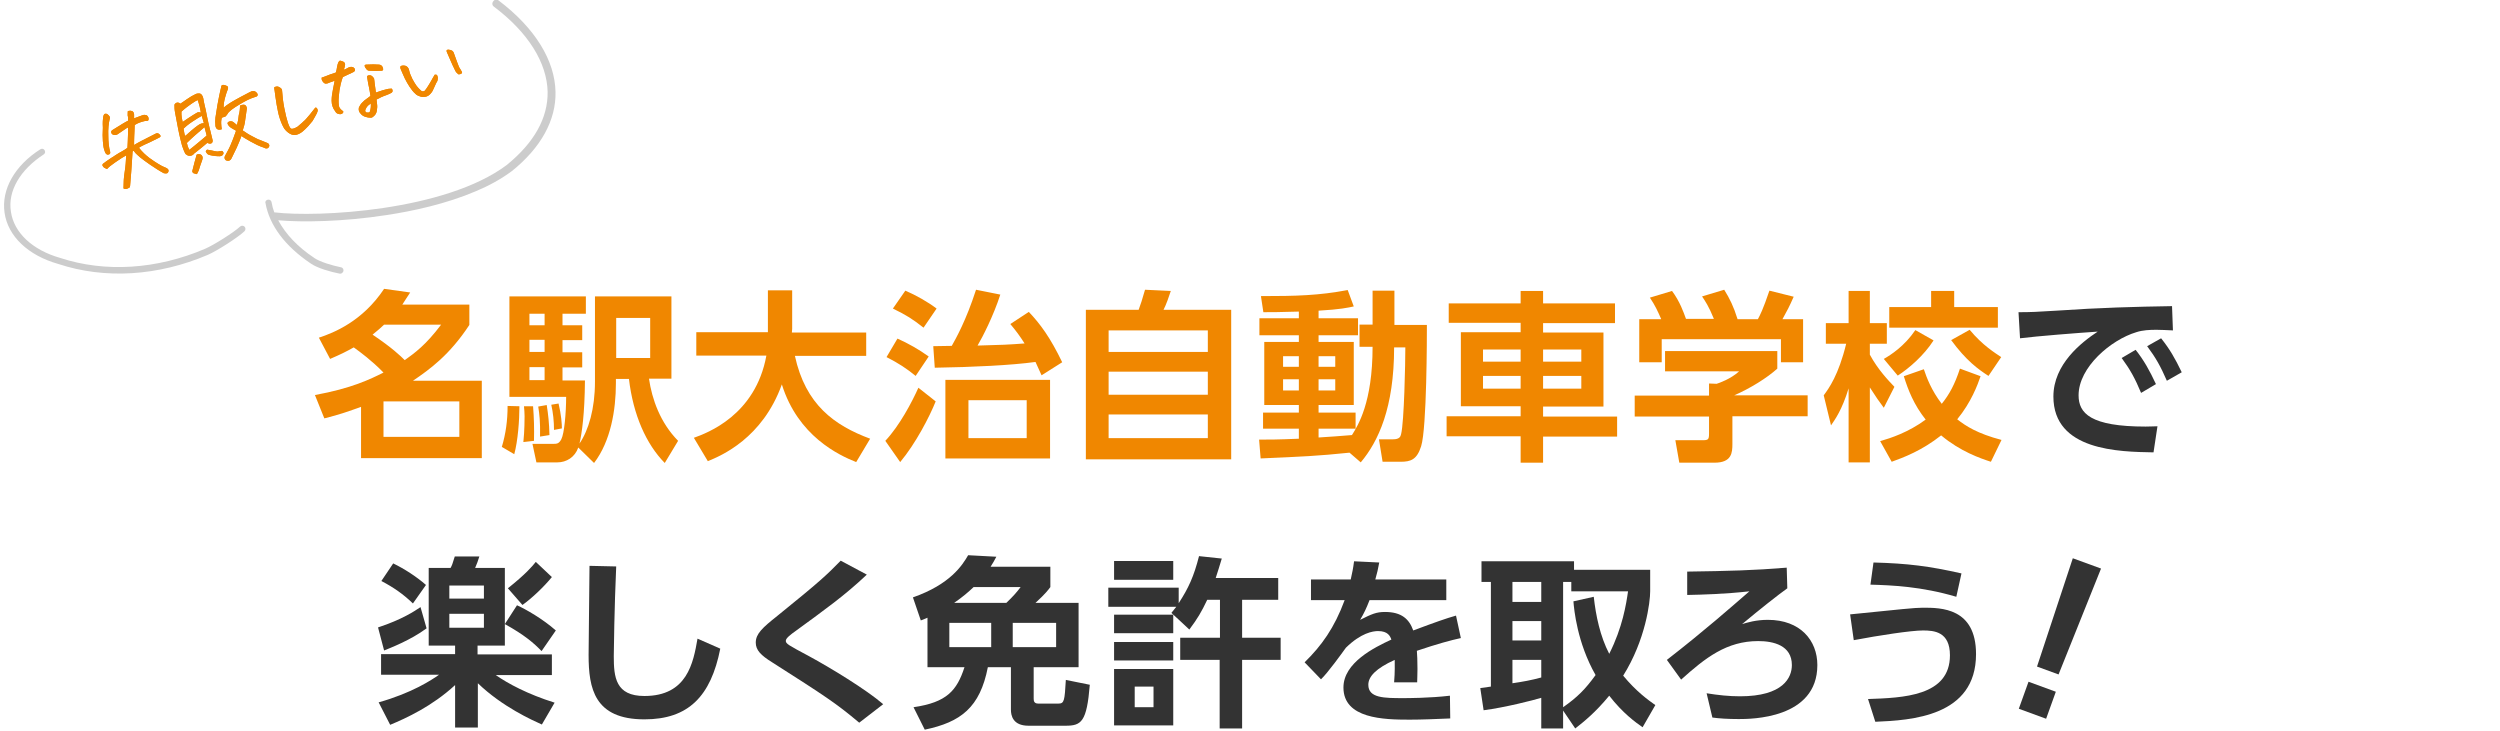<svg enable-background="new 0 0 824 241" height="241" viewBox="0 0 824 241" width="824" xmlns="http://www.w3.org/2000/svg"><path d="m42.1 36.7c.3-.2.6-.2 1-.2.4.1.7.2.8.4.2.2.2.5.3.8v1.3c1-.4 1.9-.7 2.7-1 .3-.1.6-.2 1-.1.4 0 .6.2.8.4.2.3.3.6.3.9s-.1.5-.3.6c-.2 0-.5.1-1 .1-.7.2-1.3.3-1.7.5-.5.2-1 .4-1.6.8 0 1.1-.1 1.9-.1 2.6 0 .5-.1 1.5-.1 2.9v1.1c.5-.3 1.3-.8 2.3-1.3s2.6-1.3 4.7-2.4c.2-.1.4-.2.6-.2s.5.1.8.4.4.6.3.7c-.1.2-.3.3-.5.4s-.4.2-.6.3c-1.8.9-3.2 1.6-4.2 2-1 .5-1.6.8-1.8 1 1.1 1.4 2.3 2.5 3.5 3.4s2.2 1.5 3 2 1.6.9 2.4 1.2c.3.1.5.3.7.5.2.3.2.5.1.8s-.2.4-.4.5-.5.1-1.1 0c-1.5-.8-3-1.8-4.5-2.8s-2.6-1.9-3.4-2.5c-.7-.6-1.2-1.1-1.4-1.3s-.4-.5-.6-.8l-.4.2c0 .4-.1 1.4-.2 3.2s-.3 4.5-.6 8c0 .3-.1.6-.2.7s-.4.2-.8.4-.8.1-1.2-.1c0-1.8.1-3.7.4-5.5s.4-3.6.5-5.4c-1.1.6-2.3 1.4-3.6 2.3s-2.2 1.6-2.7 2.2l-.3-.1c-.2-.1-.4-.2-.6-.3-.3-.2-.5-.4-.6-.7s0-.6.4-.8c.3-.3 1.1-.8 2.4-1.7 1.3-.8 2.4-1.6 3.4-2.1.9-.5 1.5-.9 1.9-1.2l.1-.1c0-.5.1-1.1.1-1.9l.1-2.8c0-1 0-1.7 0-2-.3.1-.7.4-1.3.8s-1.3.9-2.2 1.5c-.2.1-.5.2-.7.2s-.5 0-.7-.1c-.3-.1-.5-.3-.6-.6s-.1-.6.3-.9c1.5-.9 2.6-1.6 3.4-2.1s1.4-.8 1.8-1v-1.3c-.2-.2-.1-.9-.1-1.8zm-8.1 1.9c.1-.6.3-1 .6-1.1h.1c.4-.1.7.1 1.1.5s.5.7.4 1c-.4 1.7-.6 3.6-.5 5.7 0 2.1.2 3.9.6 5.3.1.4 0 .8-.4.9-.5.2-.8 0-1.1-.4-.2-.3-.3-.7-.5-1.3s-.3-1.5-.4-2.7-.1-2.6 0-4.4c-.1-1.7 0-2.9.1-3.5z" fill="#f08700"/><path d="m42.1 36.7c.3-.2.6-.2 1-.2.4.1.7.2.8.4.2.2.2.5.3.8v1.3c1-.4 1.9-.7 2.7-1 .3-.1.6-.2 1-.1.4 0 .6.2.8.4.2.3.3.6.3.9s-.1.5-.3.6c-.2 0-.5.1-1 .1-.7.2-1.3.3-1.7.5-.5.2-1 .4-1.6.8 0 1.1-.1 1.9-.1 2.6 0 .5-.1 1.5-.1 2.9v1.1c.5-.3 1.3-.8 2.3-1.3s2.6-1.3 4.7-2.4c.2-.1.4-.2.6-.2s.5.1.8.4.4.6.3.7c-.1.2-.3.3-.5.4s-.4.2-.6.3c-1.8.9-3.2 1.6-4.2 2-1 .5-1.6.8-1.8 1 1.1 1.4 2.3 2.5 3.5 3.4s2.2 1.5 3 2 1.6.9 2.4 1.2c.3.1.5.3.7.5.2.3.2.5.1.8s-.2.4-.4.5-.5.1-1.1 0c-1.5-.8-3-1.8-4.5-2.8s-2.6-1.9-3.4-2.5c-.7-.6-1.2-1.1-1.4-1.3s-.4-.5-.6-.8l-.4.2c0 .4-.1 1.4-.2 3.2s-.3 4.5-.6 8c0 .3-.1.6-.2.7s-.4.2-.8.4-.8.1-1.2-.1c0-1.8.1-3.7.4-5.5s.4-3.6.5-5.4c-1.1.6-2.3 1.4-3.6 2.3s-2.2 1.6-2.7 2.2l-.3-.1c-.2-.1-.4-.2-.6-.3-.3-.2-.5-.4-.6-.7s0-.6.4-.8c.3-.3 1.1-.8 2.4-1.7 1.3-.8 2.4-1.6 3.4-2.1.9-.5 1.5-.9 1.9-1.2l.1-.1c0-.5.1-1.1.1-1.9l.1-2.8c0-1 0-1.7 0-2-.3.1-.7.4-1.3.8s-1.3.9-2.2 1.5c-.2.1-.5.2-.7.2s-.5 0-.7-.1c-.3-.1-.5-.3-.6-.6s-.1-.6.3-.9c1.5-.9 2.6-1.6 3.4-2.1s1.4-.8 1.8-1v-1.3c-.2-.2-.1-.9-.1-1.8zm-8.1 1.9c.1-.6.3-1 .6-1.1h.1c.4-.1.7.1 1.1.5s.5.7.4 1c-.4 1.7-.6 3.6-.5 5.7 0 2.1.2 3.9.6 5.3.1.4 0 .8-.4.9-.5.2-.8 0-1.1-.4-.2-.3-.3-.7-.5-1.3s-.3-1.5-.4-2.7-.1-2.6 0-4.4c-.1-1.7 0-2.9.1-3.5z" fill="#f08700"/><path d="m68.3 47.1c-.4.4-1.1.9-1.9 1.6s-1.7 1.3-2.4 1.9c-.3.4-.6.6-1 .7s-.8.1-1.2-.1c-.2-.1-.4-.3-.6-.4-.1-.1-.2-.3-.3-.5-.2-.4-.5-1.1-.9-2.3-.3-1.2-.8-3-1.3-5.6s-.8-4.3-1-5.3-.2-1.8-.2-2.6c.2-.4.5-.6.9-.7.4 0 .8.1 1 .4.5-.3 1.2-.8 2.2-1.5s2-1.3 2.9-1.7c.4-.2.8-.2 1.2-.2s.7.3.9.6.3.6.4 1c.2 1 .3 1.8.5 2.5s.4 1.7.7 3.3c.3 1.4.6 2.9 1 4.5l.1.3c.4 1.7.7 2.8.8 3.3 0 .6-.2.9-.6 1s-.7 0-1.2-.2zm-3.1-14.1c-.4.1-1.1.5-2.1 1.2s-2.1 1.5-3.3 2.6c0 .7 0 1.3.1 1.9s.2 1.1.3 1.5c1.2-.8 2.3-1.6 3.3-2.2s1.6-1 1.8-1 .5 0 .9.1c-.2-1.3-.5-2.6-1-4.1zm-4.2 11.8c.3-.2.7-.5 1.2-1 .6-.5 1.2-1.1 2-1.7s1.3-1 1.7-1.2.8-.3 1.3-.3c-.2-.8-.5-1.6-.7-2.4-.6.3-1.6.9-3.1 1.9s-2.4 1.8-2.9 2.3c.2 1.1.3 1.9.5 2.4zm7.1-.1-.1-.5c-.2-.8-.4-1.5-.6-2.3-2.1 1.8-4.1 3.5-5.8 5.2l.3 1.2c.1.3.3.7.5 1.1.5-.4 1-.8 1.5-1.2 1.2-1 2.7-2.2 4.2-3.5zm-3.3 6.3c.3-.2.5-.2.8-.2s.6.1.9.4c.2.3.3.5.3.8s-.1.6-.2.9c-.4 1.1-.8 2.2-1.1 3.3-.2.4-.4.8-.6 1.2-.3-.1-.7-.2-1.1-.3-.3-.2-.5-.5-.4-.8.4-1.7.9-3.5 1.4-5.3zm8.9-.6c-.1.7-.5 1-1.2 1.1-1.1 0-2.3-.1-3.4-.4-.4-.1-.6-.2-.8-.4s-.3-.5-.5-.8c.2-.5.5-.7.9-.5.8.1 1.5.3 2 .4.6.1 1 .2 1.3.1s.6-.1.9-.1c.3-.2.5 0 .8.6zm0-14.9c.9-.8 2.1-1.6 3.7-2.5 1.2-.7 2.6-1.4 4.1-2.2.4-.2.9-.5 1.4-.7.4-.1.7-.1 1.1 0 .4.2.7.5.9.9.1.5-.1.8-.6.9-.9.3-1.8.6-2.6 1s-1.7.9-2.7 1.5-1.8 1.1-2.6 1.7c-.7.6-1.2 1-1.3 1.3-.2.3-.4.6-.6.8-.1.2-.4.3-.8.4-.2.1-.3.1-.6.2 0 .2-.1.3-.1.5-.1.4-.1.9-.1 1.3 0 .6.1 1.3.2 2-1.2.4-1.9 0-2.1-1.1v-.2c-.1-.8-.1-1.7 0-2.5.5-3.3.9-5.7 1.2-7 .3-1.4.5-2.4.7-3.1 0-.4.2-.7.5-.7h.4c.2 0 .5.1.9.3.4.1.6.5.4 1.1-.3.7-.6 1.6-.9 2.7s-.5 2.1-.5 3.4zm5.4-.7c.4-.2.8-.3 1.2-.3s.7.2.9.6.2.8.1 1.1l-.5 3.5c-.1 1-.4 2.1-.8 3.3.9.6 1.9 1.3 3.1 1.9s2 1.1 2.5 1.2c.5.2 1.4.6 2.7 1.1.2.1.3.3.4.5s.1.4 0 .6c-.2.4-.4.6-.7.6-.3.1-.6 0-1.2-.3-1.3-.4-2.7-1.1-4.3-2s-2.6-1.5-2.9-1.8c-.5 1.3-1 2.6-1.6 3.9s-1.2 2.5-1.7 3.5c-.4.8-1.1 1-1.9.6-.4-.4-.5-.8-.3-1.3.7-1.3 1.4-2.5 1.9-3.7.5-1.1 1.1-2.7 1.8-4.7-.8-.5-1.4-.8-1.7-1s-.6-.5-.9-.9c-.4-.6-.2-1 .5-1.2.5-.1.9 0 1.3.3.2.2.4.3.6.5s.4.3.5.4c.3-1 .5-2.1.6-3.3.3-1 .4-2.1.4-3.1z" fill="#f08700"/><path d="m68.3 47.1c-.4.4-1.1.9-1.9 1.6s-1.7 1.3-2.4 1.9c-.3.4-.6.6-1 .7s-.8.1-1.2-.1c-.2-.1-.4-.3-.6-.4-.1-.1-.2-.3-.3-.5-.2-.4-.5-1.1-.9-2.3-.3-1.2-.8-3-1.3-5.6s-.8-4.3-1-5.3-.2-1.8-.2-2.6c.2-.4.5-.6.9-.7.4 0 .8.1 1 .4.5-.3 1.2-.8 2.2-1.5s2-1.3 2.9-1.7c.4-.2.8-.2 1.2-.2s.7.3.9.6.3.6.4 1c.2 1 .3 1.8.5 2.5s.4 1.7.7 3.3c.3 1.4.6 2.9 1 4.5l.1.3c.4 1.7.7 2.8.8 3.3 0 .6-.2.9-.6 1s-.7 0-1.2-.2zm-3.1-14.1c-.4.1-1.1.5-2.1 1.2s-2.1 1.5-3.3 2.6c0 .7 0 1.3.1 1.9s.2 1.1.3 1.5c1.2-.8 2.3-1.6 3.3-2.2s1.6-1 1.8-1 .5 0 .9.1c-.2-1.3-.5-2.6-1-4.1zm-4.2 11.8c.3-.2.7-.5 1.2-1 .6-.5 1.2-1.1 2-1.7s1.3-1 1.7-1.2.8-.3 1.3-.3c-.2-.8-.5-1.6-.7-2.4-.6.3-1.6.9-3.1 1.9s-2.4 1.8-2.9 2.3c.2 1.1.3 1.9.5 2.4zm7.1-.1-.1-.5c-.2-.8-.4-1.5-.6-2.3-2.1 1.8-4.1 3.5-5.8 5.2l.3 1.2c.1.3.3.7.5 1.1.5-.4 1-.8 1.5-1.2 1.2-1 2.7-2.2 4.2-3.5zm-3.3 6.3c.3-.2.5-.2.8-.2s.6.1.9.4c.2.3.3.5.3.8s-.1.6-.2.9c-.4 1.1-.8 2.2-1.1 3.3-.2.4-.4.8-.6 1.2-.3-.1-.7-.2-1.1-.3-.3-.2-.5-.5-.4-.8.4-1.7.9-3.5 1.4-5.3zm8.9-.6c-.1.7-.5 1-1.2 1.1-1.1 0-2.3-.1-3.4-.4-.4-.1-.6-.2-.8-.4s-.3-.5-.5-.8c.2-.5.5-.7.9-.5.8.1 1.5.3 2 .4.6.1 1 .2 1.3.1s.6-.1.9-.1c.3-.2.5 0 .8.6zm0-14.9c.9-.8 2.1-1.6 3.7-2.5 1.2-.7 2.6-1.4 4.1-2.2.4-.2.9-.5 1.4-.7.4-.1.7-.1 1.1 0 .4.2.7.5.9.9.1.5-.1.8-.6.9-.9.3-1.8.6-2.6 1s-1.7.9-2.7 1.5-1.8 1.1-2.6 1.7c-.7.6-1.2 1-1.3 1.3-.2.3-.4.6-.6.8-.1.2-.4.3-.8.4-.2.1-.3.1-.6.2 0 .2-.1.3-.1.5-.1.4-.1.9-.1 1.3 0 .6.1 1.3.2 2-1.2.4-1.9 0-2.1-1.1v-.2c-.1-.8-.1-1.7 0-2.5.5-3.3.9-5.7 1.2-7 .3-1.4.5-2.4.7-3.1 0-.4.2-.7.5-.7h.4c.2 0 .5.1.9.3.4.1.6.5.4 1.1-.3.7-.6 1.6-.9 2.7s-.5 2.1-.5 3.4zm5.4-.7c.4-.2.8-.3 1.2-.3s.7.2.9.6.2.8.1 1.1l-.5 3.5c-.1 1-.4 2.1-.8 3.3.9.6 1.9 1.3 3.1 1.9s2 1.1 2.5 1.2c.5.2 1.4.6 2.7 1.1.2.1.3.3.4.5s.1.4 0 .6c-.2.4-.4.6-.7.6-.3.1-.6 0-1.2-.3-1.3-.4-2.7-1.1-4.3-2s-2.6-1.5-2.9-1.8c-.5 1.3-1 2.6-1.6 3.9s-1.2 2.5-1.7 3.5c-.4.8-1.1 1-1.9.6-.4-.4-.5-.8-.3-1.3.7-1.3 1.4-2.5 1.9-3.7.5-1.1 1.1-2.7 1.8-4.7-.8-.5-1.4-.8-1.7-1s-.6-.5-.9-.9c-.4-.6-.2-1 .5-1.2.5-.1.9 0 1.3.3.2.2.4.3.6.5s.4.3.5.4c.3-1 .5-2.1.6-3.3.3-1 .4-2.1.4-3.1z" fill="#f08700"/><path d="m99.8 43.3c-.6.5-1.3.9-2 1.1-.8.2-1.5.1-2.2-.3s-1.3-.9-1.9-1.7c-.5-.8-1-1.9-1.5-3.4s-.7-2.9-1-4.4c-.2-1.4-.5-3-.7-4.8-.1-.4-.1-.7-.1-1 .1-.1.2-.2.4-.2.1 0 .3-.1.5-.1.4 0 .8.2 1.2.5s.5.7.5 1.1c.1 1.6.3 3.4.7 5.5.4 2 .8 3.7 1.2 4.9.3.9.6 1.5.9 1.8s1 .2 2.2-.5c1-.8 1.9-1.6 2.8-2.5.8-.9 1.9-2.2 3.1-3.8.2-.1.4 0 .5.1s.2.3.3.6-.1.7-.3 1.2c-.3.5-.7 1.4-1.4 2.5-.8 1-1.8 2.2-3.2 3.4z" fill="#f08700"/><path d="m99.8 43.3c-.6.5-1.3.9-2 1.1-.8.2-1.5.1-2.2-.3s-1.3-.9-1.9-1.7c-.5-.8-1-1.9-1.5-3.4s-.7-2.9-1-4.4c-.2-1.4-.5-3-.7-4.8-.1-.4-.1-.7-.1-1 .1-.1.2-.2.4-.2.1 0 .3-.1.5-.1.4 0 .8.2 1.2.5s.5.7.5 1.1c.1 1.6.3 3.4.7 5.5.4 2 .8 3.7 1.2 4.9.3.9.6 1.5.9 1.8s1 .2 2.2-.5c1-.8 1.9-1.6 2.8-2.5.8-.9 1.9-2.2 3.1-3.8.2-.1.4 0 .5.1s.2.3.3.6-.1.7-.3 1.2c-.3.5-.7 1.4-1.4 2.5-.8 1-1.8 2.2-3.2 3.4z" fill="#f08700"/><path d="m110.5 36.7c-.8-1-1.2-2.2-1.2-3.5s.2-2.5.4-3.5.4-2 .6-3.1c-.5.2-1 .4-1.4.5-.4.2-.8.3-1 .4-.4.1-.8.1-1-.1-.3-.2-.5-.4-.7-.8-.2-.3-.2-.7-.2-1 .8-.3 1.5-.5 1.9-.7s1.3-.5 2.8-1c.2-.6.3-1.2.4-1.9s.3-1.1.4-1.4c.2-.4.4-.5.5-.6.1 0 .4 0 .8.2.4.1.6.3.8.5.1.2.2.5.1.9-.1.5-.2 1-.4 1.4.6-.2 1-.4 1.3-.6s.6-.3.8-.3c.2-.1.4-.1.7 0 .3 0 .5.2.7.4s.2.5.2.7-.2.3-.4.5l-3.6 1.7c-.6 1.6-.9 3.1-1.1 4.3s-.2 2.2-.3 3.1c0 .8 0 1.5.1 2.1s.5 1.1 1.3 1.7c.2.1.2.3.1.5s-.3.4-.7.5c-.3.1-.7 0-1-.1-.4-.1-.7-.4-.9-.8zm13.6-3.9c.1.5.1 1.1.2 1.7s0 1.3-.1 2-.4 1.3-1 1.8c-.3.3-.6.5-1 .5-.6 0-1.2-.1-1.8-.3s-1.1-.5-1.5-1c-.6-.6-.8-1.3-.6-2.1.3-.6.6-1.1 1.1-1.6s.9-.9 1.4-1.2.9-.7 1.3-1c-.2-1.2-.3-2.1-.5-2.9s-.3-1.5-.4-2.1-.2-1.1-.2-1.5c.2-.2.4-.3.7-.3.2 0 .5 0 .8.2s.6.5.8.9c.1.4.1.9.2 1.6s.2 1.7.4 3c.5-.2 1-.3 1.5-.5s1-.3 1.7-.5c.6-.2 1.3-.3 2-.3.2.2.3.4.3.7s-.1.5-.4.7-.8.4-1.5.7c-.7.2-1.3.5-1.8.7-.6.3-1.1.6-1.6.8zm-3.5-11.5c1.9-.1 3.3-.1 4.3 0 .5 0 .9.3 1.1.6.2.4.3.7.3.9s-.2.4-.3.5c-1.2.1-2.6.1-4.3 0-.4 0-.7-.2-1-.6s-.5-.7-.5-1 0-.3.4-.4zm1.6 12.8c-.3.2-.6.5-.9.7-.3.3-.5.6-.6.8-.1.3-.2.5-.3.6-.1.5.1.8.5.9h.6c.2 0 .3-.1.4-.3.3-.9.4-1.8.3-2.7z" fill="#f08700"/><path d="m110.5 36.7c-.8-1-1.2-2.2-1.2-3.5s.2-2.5.4-3.5.4-2 .6-3.1c-.5.2-1 .4-1.4.5-.4.2-.8.3-1 .4-.4.1-.8.1-1-.1-.3-.2-.5-.4-.7-.8-.2-.3-.2-.7-.2-1 .8-.3 1.5-.5 1.9-.7s1.3-.5 2.8-1c.2-.6.3-1.2.4-1.9s.3-1.1.4-1.4c.2-.4.4-.5.5-.6.1 0 .4 0 .8.2.4.1.6.3.8.5.1.2.2.5.1.9-.1.5-.2 1-.4 1.4.6-.2 1-.4 1.3-.6s.6-.3.8-.3c.2-.1.4-.1.7 0 .3 0 .5.2.7.4s.2.5.2.7-.2.3-.4.5l-3.6 1.7c-.6 1.6-.9 3.1-1.1 4.3s-.2 2.2-.3 3.1c0 .8 0 1.5.1 2.1s.5 1.1 1.3 1.7c.2.1.2.3.1.5s-.3.4-.7.5c-.3.1-.7 0-1-.1-.4-.1-.7-.4-.9-.8zm13.6-3.9c.1.5.1 1.1.2 1.7s0 1.3-.1 2-.4 1.3-1 1.8c-.3.3-.6.5-1 .5-.6 0-1.2-.1-1.8-.3s-1.1-.5-1.5-1c-.6-.6-.8-1.3-.6-2.1.3-.6.6-1.1 1.1-1.6s.9-.9 1.4-1.2.9-.7 1.3-1c-.2-1.2-.3-2.1-.5-2.9s-.3-1.5-.4-2.1-.2-1.1-.2-1.5c.2-.2.4-.3.7-.3.2 0 .5 0 .8.2s.6.5.8.9c.1.4.1.9.2 1.6s.2 1.7.4 3c.5-.2 1-.3 1.5-.5s1-.3 1.7-.5c.6-.2 1.3-.3 2-.3.2.2.3.4.3.7s-.1.5-.4.7-.8.4-1.5.7c-.7.2-1.3.5-1.8.7-.6.3-1.1.6-1.6.8zm-3.5-11.5c1.9-.1 3.3-.1 4.3 0 .5 0 .9.3 1.1.6.2.4.3.7.3.9s-.2.4-.3.5c-1.2.1-2.6.1-4.3 0-.4 0-.7-.2-1-.6s-.5-.7-.5-1 0-.3.4-.4zm1.6 12.8c-.3.2-.6.5-.9.7-.3.3-.5.6-.6.8-.1.3-.2.5-.3.6-.1.5.1.8.5.9h.6c.2 0 .3-.1.4-.3.3-.9.4-1.8.3-2.7z" fill="#f08700"/><path d="m142.7 29.7c-.2.5-.6 1-1 1.4s-.9.7-1.5.8-1.1.1-1.7-.1-1.1-.4-1.5-.8c-.8-.7-1.4-1.5-2-2.4s-1.1-1.8-1.6-2.8-.9-2.1-1.4-3.2c-.1-.4-.1-.7.1-.8.1-.1.4-.2.7-.2s.6 0 .9.1.5.3.7.5.3.5.4.8c.2 1 .6 2 1.1 3s1 1.7 1.4 2.3c.4.5.9 1.1 1.5 1.6.4.3.8.3 1.2 0 .3-.3.6-.8 1-1.4s.8-1.3 1.2-2 .7-1.3 1.1-1.9c.3 0 .6 0 .7.1s.2.4.3.8c0 .4 0 .9-.2 1.3-.3.4-.7 1.4-1.4 2.9zm9.6-5.9c0 .3-.2.5-.5.6s-.5.1-.7.1c-.4-.3-.8-.7-1-1.1-.7-1.4-1.3-2.7-1.8-3.9s-.8-1.9-1-2.3c-.1-.2-.1-.3-.1-.5s.1-.3.3-.3.3-.1.5 0c.3 0 .6.1.8.2.3.1.5.3.6.5s.3.5.3.7c.7 1.9 1.2 3.4 1.6 4.3.5.7.8 1.4 1 1.7z" fill="#f08700"/><path d="m142.7 29.7c-.2.5-.6 1-1 1.4s-.9.7-1.5.8-1.1.1-1.7-.1-1.1-.4-1.5-.8c-.8-.7-1.4-1.5-2-2.4s-1.1-1.8-1.6-2.8-.9-2.1-1.4-3.2c-.1-.4-.1-.7.1-.8.1-.1.4-.2.7-.2s.6 0 .9.1.5.3.7.5.3.5.4.8c.2 1 .6 2 1.1 3s1 1.7 1.4 2.3c.4.5.9 1.1 1.5 1.6.4.3.8.3 1.2 0 .3-.3.6-.8 1-1.4s.8-1.3 1.2-2 .7-1.3 1.1-1.9c.3 0 .6 0 .7.1s.2.4.3.8c0 .4 0 .9-.2 1.3-.3.4-.7 1.4-1.4 2.9zm9.6-5.9c0 .3-.2.5-.5.6s-.5.1-.7.1c-.4-.3-.8-.7-1-1.1-.7-1.4-1.3-2.7-1.8-3.9s-.8-1.9-1-2.3c-.1-.2-.1-.3-.1-.5s.1-.3.3-.3.3-.1.5 0c.3 0 .6.1.8.2.3.1.5.3.6.5s.3.5.3.7c.7 1.9 1.2 3.4 1.6 4.3.5.7.8 1.4 1 1.7z" fill="#f08700"/><path d="m1.5 70.1c-1.1-7.6 3.3-15.5 11.8-20.9.5-.3 1.1-.2 1.4.3s.2 1.1-.3 1.4c-7.8 5.1-11.9 12.1-10.8 18.9 1 6.9 7.1 12.6 16.2 15.2 14.9 4.9 31.9 3.8 47.8-3 3-1.3 9.6-5.5 11.5-7.3.4-.4 1.1-.4 1.5 0s.4 1.1 0 1.5c-2.2 2.1-9.1 6.5-12.1 7.8-16.4 7-33.9 8.1-49.3 3-9.9-2.8-16.6-9.1-17.7-16.9z" fill="#ccc"/><path d="m88.3 65.8c.6-.1 1.1.3 1.2.8.2 1.2.5 2.3.9 3.4h.1c14.1 1.7 56.2-.4 76.5-15.6 9.1-7.4 13.6-15.5 13.5-24.1-.2-9.6-6.4-19.6-17.7-28.1-.6-.4-.7-1.2-.2-1.8.4-.6 1.2-.7 1.8-.2 11.9 9 18.5 19.7 18.7 30.1.2 9.3-4.8 18.4-14.4 26.1-3.5 2.6-7.5 4.8-11.8 6.6-9.8 4.2-20.9 6.6-29.6 7.9-14.2 2.2-27.8 2.4-35.6 1.7 2.4 4.5 6.4 8.8 12 12.5 1.8 1.2 5.7 2.4 8.7 3 .6.1.9.7.8 1.2-.1.4-.3.6-.6.8-.2.1-.4.1-.6.1-3.1-.6-7.3-1.8-9.5-3.3-8.5-5.7-13.7-12.6-15-20-.2-.4.2-1 .8-1.1z" fill="#ccc"/><path d="m105.1 111.3c4.9-1.6 14.4-5.4 21.5-16.1l8.6 1.2c-1.1 1.7-1.6 2.4-2.6 4h22.1v6.7c-6.5 9.9-13 14.6-18.6 18.4h22.7v25.5h-39.8v-16.9c-3.9 1.4-6.9 2.5-12.1 3.8l-3.1-7.7c12.1-2.2 18.2-5.2 22.6-7.4-3.9-4-7.6-6.7-9.8-8.3-2.5 1.4-4.3 2.3-7.8 3.8zm21.5-4.3c-.7.7-2.3 2.1-3.8 3.3 6.4 4.3 9.2 7 10.6 8.4 3.2-2.3 6.9-4.9 12-11.7zm24.8 25.3h-25v11.7h25z" fill="#f08700"/><path d="m171.2 133.9c0 4.6-.5 11.4-1.7 15.8l-4.1-2.4c1.3-4.3 1.9-8.7 1.9-13.5zm19.4 13.6c-1.1 3.2-3.9 4.9-6.9 4.9h-6.9l-1.3-6.1h6.7c1.3 0 2 0 2.8-1.5 1-1.9 1.6-8.8 1.6-14h-18.7v-33.1h25.2v5.7h-7.7v3.8h6.5v4.9h-6.5v4h6.5v5h-6.5v4.3h7.4c-.1 11.2-1 17.3-1.8 20.8 3-4.4 5.1-11.5 5.1-20.4v-28.1h25.2v27.1h-7.4c1 6.8 3.7 14.5 9.6 20.5l-4.4 7.3c-6.1-6.2-10.4-15.8-11.8-27.7h-4.3v1.4c0 8.8-1.7 19.1-7.2 26.3zm-14.9-13.6c.3 3.9.4 7.3.3 11.4l-3.5.4c.4-3.7.4-7.9.4-8.5 0-1.2-.1-2.2-.2-3.3zm-1.2-30.5v3.8h5v-3.8zm0 8.6v4h5v-4zm0 9v4.3h5v-4.3zm5.7 12.5c.5 3.2.8 5.8.9 9.9l-3.1.5c.1-4.9-.2-7.4-.6-9.9zm3.9-.5c.9 3.7 1.1 6.8 1.1 8.2l-2.6.5c0-2.8-.3-5.7-.9-8.3zm19-28.2v13.2h11.2v-13.2z" fill="#f08700"/><path d="m228.7 144.3c4.4-1.6 20.3-7.4 23.9-27.1h-23.1v-7.7h23.6v-13.8h8v12.7c0 .2-.1.9-.1 1.2h24.5v7.7h-23.5c3.5 16.1 13 22.9 24.8 27.3l-4.6 7.7c-5.8-2.3-19.2-8.6-24.5-25.6-6.4 17.8-20 23.5-24.4 25.3z" fill="#f08700"/><path d="m291.8 145.3c4.7-5 8.8-12.8 10.9-17.5l5.7 4.5c-2 5-6.6 13.9-11.7 20zm10-21.4c-3.1-2.5-5.5-4.1-9.6-6.2l3.6-6.1c3.6 1.6 7.1 3.6 10.3 5.9zm2.6-15.9c-3.7-2.9-5.6-4.1-10.1-6.3l4.1-5.9c3.5 1.5 7.4 3.7 10.3 5.9zm34.7-5.2c3.8 4 7.1 8.5 11 16.6l-6.8 4.3c-.6-1.4-1-2.2-2-4.4-8 1.1-20.6 1.7-33.2 1.9l-.5-7.1c1.2 0 1.7 0 6.1-.1 1.4-2.5 4.7-8.3 8-18.5l8 1.6c-2.3 7.1-5.8 13.9-7.5 16.8 7.9-.2 10.2-.3 15.5-.7-1.6-2.5-2.7-4-4.7-6.4zm7 48.3h-34.5v-25.9h34.5zm-7.7-19.2h-19.2v12.5h19.2z" fill="#f08700"/><path d="m375.3 102.1c.7-1.9 1.1-3.1 2.1-6.6l8.5.4c-.5 1.6-1.6 4.7-2.4 6.2h22.3v49.3h-47.9v-49.3zm22.8 6.8h-32.7v7.1h32.7zm0 13.6h-32.7v7.6h32.7zm0 14.1h-32.7v7.8h32.7z" fill="#f08700"/><path d="m444.8 149.2c-10.6 1.1-15.6 1.3-29.3 1.9l-.5-6.2c3.2 0 6 0 13.1-.3v-3.3h-11.8v-5.3h11.8v-2.5h-11.4v-20.8h11.4v-2.2h-13v-5.6h13v-2.2c-6.1.2-9.4.2-11.7.2l-.8-5.3c11.7 0 19.1-.2 28.6-2l2 5.4c-1.8.4-4.5 1-11.6 1.4v2.5h13v5.6h-13v2.2h11.6v20.8h-11.6v2.5h12.2v5.3h-12.2v2.9c1.6-.1 9.2-.6 11-.8 2-3.2 6.8-10.7 6.8-29.1h-4.3v-7.3h4.3v-11.2h7.2v11.3h10.7c0 3.5 0 34-1.9 40-1.4 4.4-3.4 5.1-6.8 5.1h-5.9l-1.2-7.4h4.6c2.1 0 2.5-.8 2.7-1.7 1-4 1.4-23.4 1.4-28.6h-3.7c0 19.9-5.2 31-11 37.9zm-21.9-31.8v3.5h5.2v-3.5zm0 7.6v3.7h5.2v-3.7zm11.7-7.6v3.5h5.5v-3.5zm0 7.6v3.7h5.5v-3.7z" fill="#f08700"/><path d="m501.2 152.4v-8.6h-24.4v-6.6h24.4v-3.3h-19.7v-24.4h19.7v-3.1h-23.7v-6.4h23.7v-4.1h7.4v4.1h23.7v6.5h-23.7v3.1h19.9v24.4h-19.9v3.3h24.4v6.6h-24.4v8.6h-7.4zm-12.4-37.2v4h12.4v-4zm0 8.7v4.2h12.4v-4.2zm19.8-8.7v4h12.6v-4zm0 8.7v4.2h12.6v-4.2z" fill="#f08700"/><path d="m585.8 115.6v5.9c-3.3 3-8.9 6.5-14.2 8.8h24.2v6.9h-24.8v9.1c0 2.9-.2 6.2-5.9 6.2h-11.6l-1.3-7.4h8.8c2.1 0 2.3-.2 2.3-2.3v-5.5h-24.5v-6.9h24.5v-4l2.5.1c.7-.2 4.7-1.6 7.4-4.1h-24.4v-6.7h37zm-38.3-10.5c-1.2-2.7-1.9-4.3-3.7-7l7.3-2.2c2.6 3.5 3.8 7 4.6 9.2h9.2c-1.7-4.2-2.9-5.9-3.9-7.4l7.3-2.2c1.8 2.9 3.1 5.5 4.4 9.7h6.7c.7-1.3 1.7-3.2 3.8-9.4l8 2c-1.4 3.2-2.2 4.7-3.7 7.4h6.8v14.2h-7.3v-7.6h-39.3v7.6h-7.4v-14.2h7.2z" fill="#f08700"/><path d="m601.1 130.3c1.7-2.3 4.9-6.7 7.4-17h-6.7v-6.8h7.5v-10.6h7v10.6h5.6v6.8h-5.6v3.6c2.7 5 6.2 8.6 8.1 10.6l-3.5 6.9c-1.3-1.7-2.9-4-4.6-6.7v24.7h-7v-24.4c-2.2 7.2-4.5 10.3-5.8 12.2zm51.7-6.3c-1 2.9-3.1 8.6-7.7 14.2 2.8 2.2 6.6 4.7 14.6 6.8l-3.5 7.2c-3.4-1.1-10.1-3.4-16.4-8.7-6.3 5-12.4 7.3-16.3 8.7l-3.8-6.8c3.5-1 9.3-2.9 15-7.1-3.9-4.9-5.8-9.8-7.2-14.3l6.6-2.3c.9 2.7 2.5 7 5.9 11.4 2.5-3.1 4.3-6.4 6-11.6zm-15.5-11.8c-3.2 5-8.1 9.2-11.8 11.6l-4.6-5.5c2.3-1.3 6.8-4.2 10.4-9.5zm-.8-16.3h7.6v5.3h14.4v6.8h-35.8v-6.8h13.8zm12.7 12.8c4.3 5.2 8.5 7.7 10.4 9l-4.2 6.2c-3.4-2.2-7.3-5-12.3-11.8z" fill="#f08700"/><g fill="#333"><path d="m716.2 108.9c-2.3-.1-4-.2-5.4-.2-2.3 0-4.6.1-6.7.8-8.3 2.5-19 11.5-19 20.8 0 5.9 3.9 10.3 22.1 10.3 1.8 0 2.8-.1 3.9-.1l-1.3 8.6c-11.3-.2-33-.5-33-18.4 0-10.7 9.3-17.9 14.6-21.4-6.1.4-20.2 1.5-25.6 2.2l-.5-8.6c4 0 6-.1 12.4-.5 14.6-1 26-1.3 38.2-1.5zm-12.3 6.4c2.7 3.4 4.6 6.8 6.7 11.3l-4.9 2.9c-2-4.8-3.6-7.7-6.4-11.5zm8.4-3.8c2.8 3.5 4.6 6.6 6.8 11.2l-4.9 2.8c-2.1-4.8-3.6-7.5-6.5-11.4z"/><path d="m140.6 207.1c-5.4 4-12.1 6.5-14 7.3l-2-7.6c7.9-2.6 12.1-5.4 14-6.7zm9.4 5.7h-8.7v-25.6h7.2c.5-.9.6-1.2 1.4-3.8h8.1c-.4 1.4-.9 2.6-1.4 3.8h9.8v25.6h-9v2.9h24.5v6.8h-18.5c4 2.8 10.5 6.3 19.4 9.1l-4.2 7.2c-3.1-1.4-13-5.8-21.1-13.6v14.6h-7.5v-14c-7.6 7-16.1 10.9-21.4 13.1l-3.8-7.4c11-3.1 17.5-7.4 19.9-9.1h-19.1v-6.8h24.4zm-20.4-27.1c3.7 1.8 7.6 4.3 10.8 7.1l-4.3 6.1c-3.2-3.1-6.4-5.3-10.4-7.4zm18.5 7.3v4.3h11.4v-4.3zm0 9.3v4.6h11.4v-4.6zm22.3-2.8c2.9 1.3 8.5 4.5 12.8 8.3l-4.7 6.8c-2.5-2.6-5.6-5.3-12.1-8.9zm11.5-9.3c-2.6 3.2-6.6 7-9.7 9.2l-4.8-5.5c5.9-4.7 8-7.2 9.2-8.7z"/><path d="m203.1 186.7c-.6 13.3-.8 28.2-.8 29.6 0 6.9.6 13.1 10.1 13.1 14.1 0 16.1-10.9 17.5-18.9l7.5 3.3c-3.1 15.7-10.5 23.3-25 23.3-16.5 0-18.4-10.2-18.4-21.2 0-4.6.3-25.2.3-29.4z"/><path d="m283.2 238.2c-7.6-6.4-11.3-8.8-28.7-19.9-3.7-2.3-5.4-4-5.4-6.5 0-2.9 2.2-4.9 7.1-8.8 14-11.3 16.4-13.6 20.9-18.2l8.6 4.6c-7.2 6.8-13.5 11.3-23.5 18.6-1.4 1-3.2 2.3-3.2 3.2 0 1 .8 1.4 7.7 5.1 7 3.8 18.7 10.9 24.4 15.8z"/><path d="m346.2 186.8v6.7c-.6.8-1.6 2.2-4.9 5.2h14.2v21.2h-14.8v10.3c0 .8.1 1.7 1.5 1.7h6.7c1.9 0 2-1 2.4-7.8l7.9 1.6c-1 12.3-2.8 13.5-8 13.5h-12.2c-5.2 0-5.8-3.4-5.8-5.3v-14h-7.6c-2.6 13.3-8.9 18.1-20.8 20.6l-3.7-7.4c11-1.6 14.3-5.5 16.8-13.2h-12.2v-16.3c-.4.2-.7.3-2.2.9l-2.6-7.6c12.3-4.3 16.3-10.6 18.2-13.9l9.3.5c-.7 1.3-1 1.9-1.9 3.3zm-19.5 18.5h-13.8v8h13.8zm-5.8-11.8c-1.8 1.7-3.4 3.1-6.4 5.2h17.2c2.3-2.2 3.5-3.6 4.7-5.2zm27.2 11.8h-14.3v8h14.3z"/><path d="m402.7 184.1c-.8 2.6-1.2 4-2 6.4h20.6v7.2h-11.9v12.5h12.7v7.3h-12.7v22.6h-7.4v-22.6h-13v-7.3h13.1v-12.5h-4.2c-1.9 4-3.2 6.2-5.9 9.8l-5.9-5.5c.9-1.1 1.2-1.5 1.6-2h-22.4v-6.3h23.2v5.1c3.2-4.9 5-8.8 6.7-15.5zm-16 .8v6.2h-19.5v-6.2zm0 17.7v6.1h-19.5v-6.1zm0 9v6.1h-19.5v-6.1zm0 8.9v18.6h-19.5v-18.6zm-6.5 5.8h-6.2v6.8h6.2z"/><path d="m476.7 191v6.8h-25.3c-1.1 2.8-1.7 4.1-3.1 6.5 3.8-1.9 5.3-2.6 8.2-2.6 5.5 0 8 2.4 9.3 6.1 7.5-2.8 10.9-4 14.1-4.9l1.6 7.4c-3.2.7-7.7 1.9-14.5 4.2.1 1.3.2 3.1.2 6 0 2-.1 3.4-.1 4.4h-7.6c.3-3.5.2-6 .2-7.4-6.2 2.8-8.7 5.5-8.7 8.2 0 4.4 5.2 4.4 11.6 4.4 1.1 0 8.6 0 15.3-.8l.1 7.5c-4.7.2-9.5.4-13.4.4-8.5 0-21.8-.3-21.8-10.6 0-8.2 10.2-13.2 15.8-15.8-.4-1.1-1.1-2.8-4.4-2.8-1.7 0-5.6.6-10.6 5.5-1.3 1.8-5.9 8.2-8.2 10.4l-5.4-5.6c5.6-5.5 9.8-11.3 13.2-20.5h-11.1v-6.8h13.1c.5-2.3.8-3.6 1.1-6l8.3.4c-.4 2.3-.7 3.4-1.3 5.6z"/><path d="m541.4 239.7c-2.3-1.6-6.5-4.6-11-10.4-4.6 5.6-8.4 8.6-11.2 10.8l-4-5.9v5.9h-7.2v-10.1c-2.6.8-12 3.2-19 4.1l-1.1-7.3c.5-.1 3-.4 3.5-.5v-34.5h-3.1v-6.8h30.5v2.8h25.1v7.1c0 3.5-1.5 16-8.9 27.8 4.3 5.2 8.2 8 10.6 9.7zm-42.9-47.9v6.6h9.5v-6.6zm0 12.9v6.4h9.5v-6.4zm9.5 12.8h-9.5v7.7c3.4-.5 6.2-1 9.5-1.9zm17.3-20.8c.7 6.3 2.1 13 5.1 18.8 4.4-8.7 5.6-16.4 6.2-20.6h-18.7v-3.1h-2.7v41.3c4.7-3.3 7.3-5.9 10.7-10.6-6.1-10.7-7.1-21.7-7.3-24.3z"/><path d="m589.1 193.9c-3.2 2.3-8.9 6.8-14.9 11.8 1.7-.5 4.5-1.4 8.5-1.4 10.7 0 16.3 6.8 16.3 14.9 0 17.8-22 17.8-25.9 17.8-3.7 0-6.5-.2-8.7-.5l-1.9-8c3.7.6 7.3 1 11 1 14.3 0 17.1-6.2 17.1-10.3 0-6.5-6.1-7.9-11.1-7.9-10.4 0-17.4 5.5-25.4 12.7l-4.7-6.5c12.5-9.7 21.3-17.5 27.2-22.6-8.1.9-15.4 1.1-20.5 1.2v-7.7c13.9-.2 21.8-.4 32.8-1.3z"/><path d="m615.7 230.4c11.5-.4 27-.9 27-14.4 0-7.8-5.2-8.2-8.9-8.2-3.8 0-14.4 1.6-22.8 3.2l-1.2-8.5c16.8-1.7 21.3-2.2 24-2.2 5.9 0 17.5 0 17.5 15.3 0 20.6-21.4 21.8-33.2 22.3zm29.1-33.7c-11.5-3.4-21.2-3.8-28.3-4l1-7.3c11.3.3 18.4 1.2 29 3.6z"/><path d="m668.6 224.7 9 3.3-3.2 8.9-9-3.3zm23.9-37.3-14 34.9-7.1-2.6 11.8-35.7z"/></g></svg>